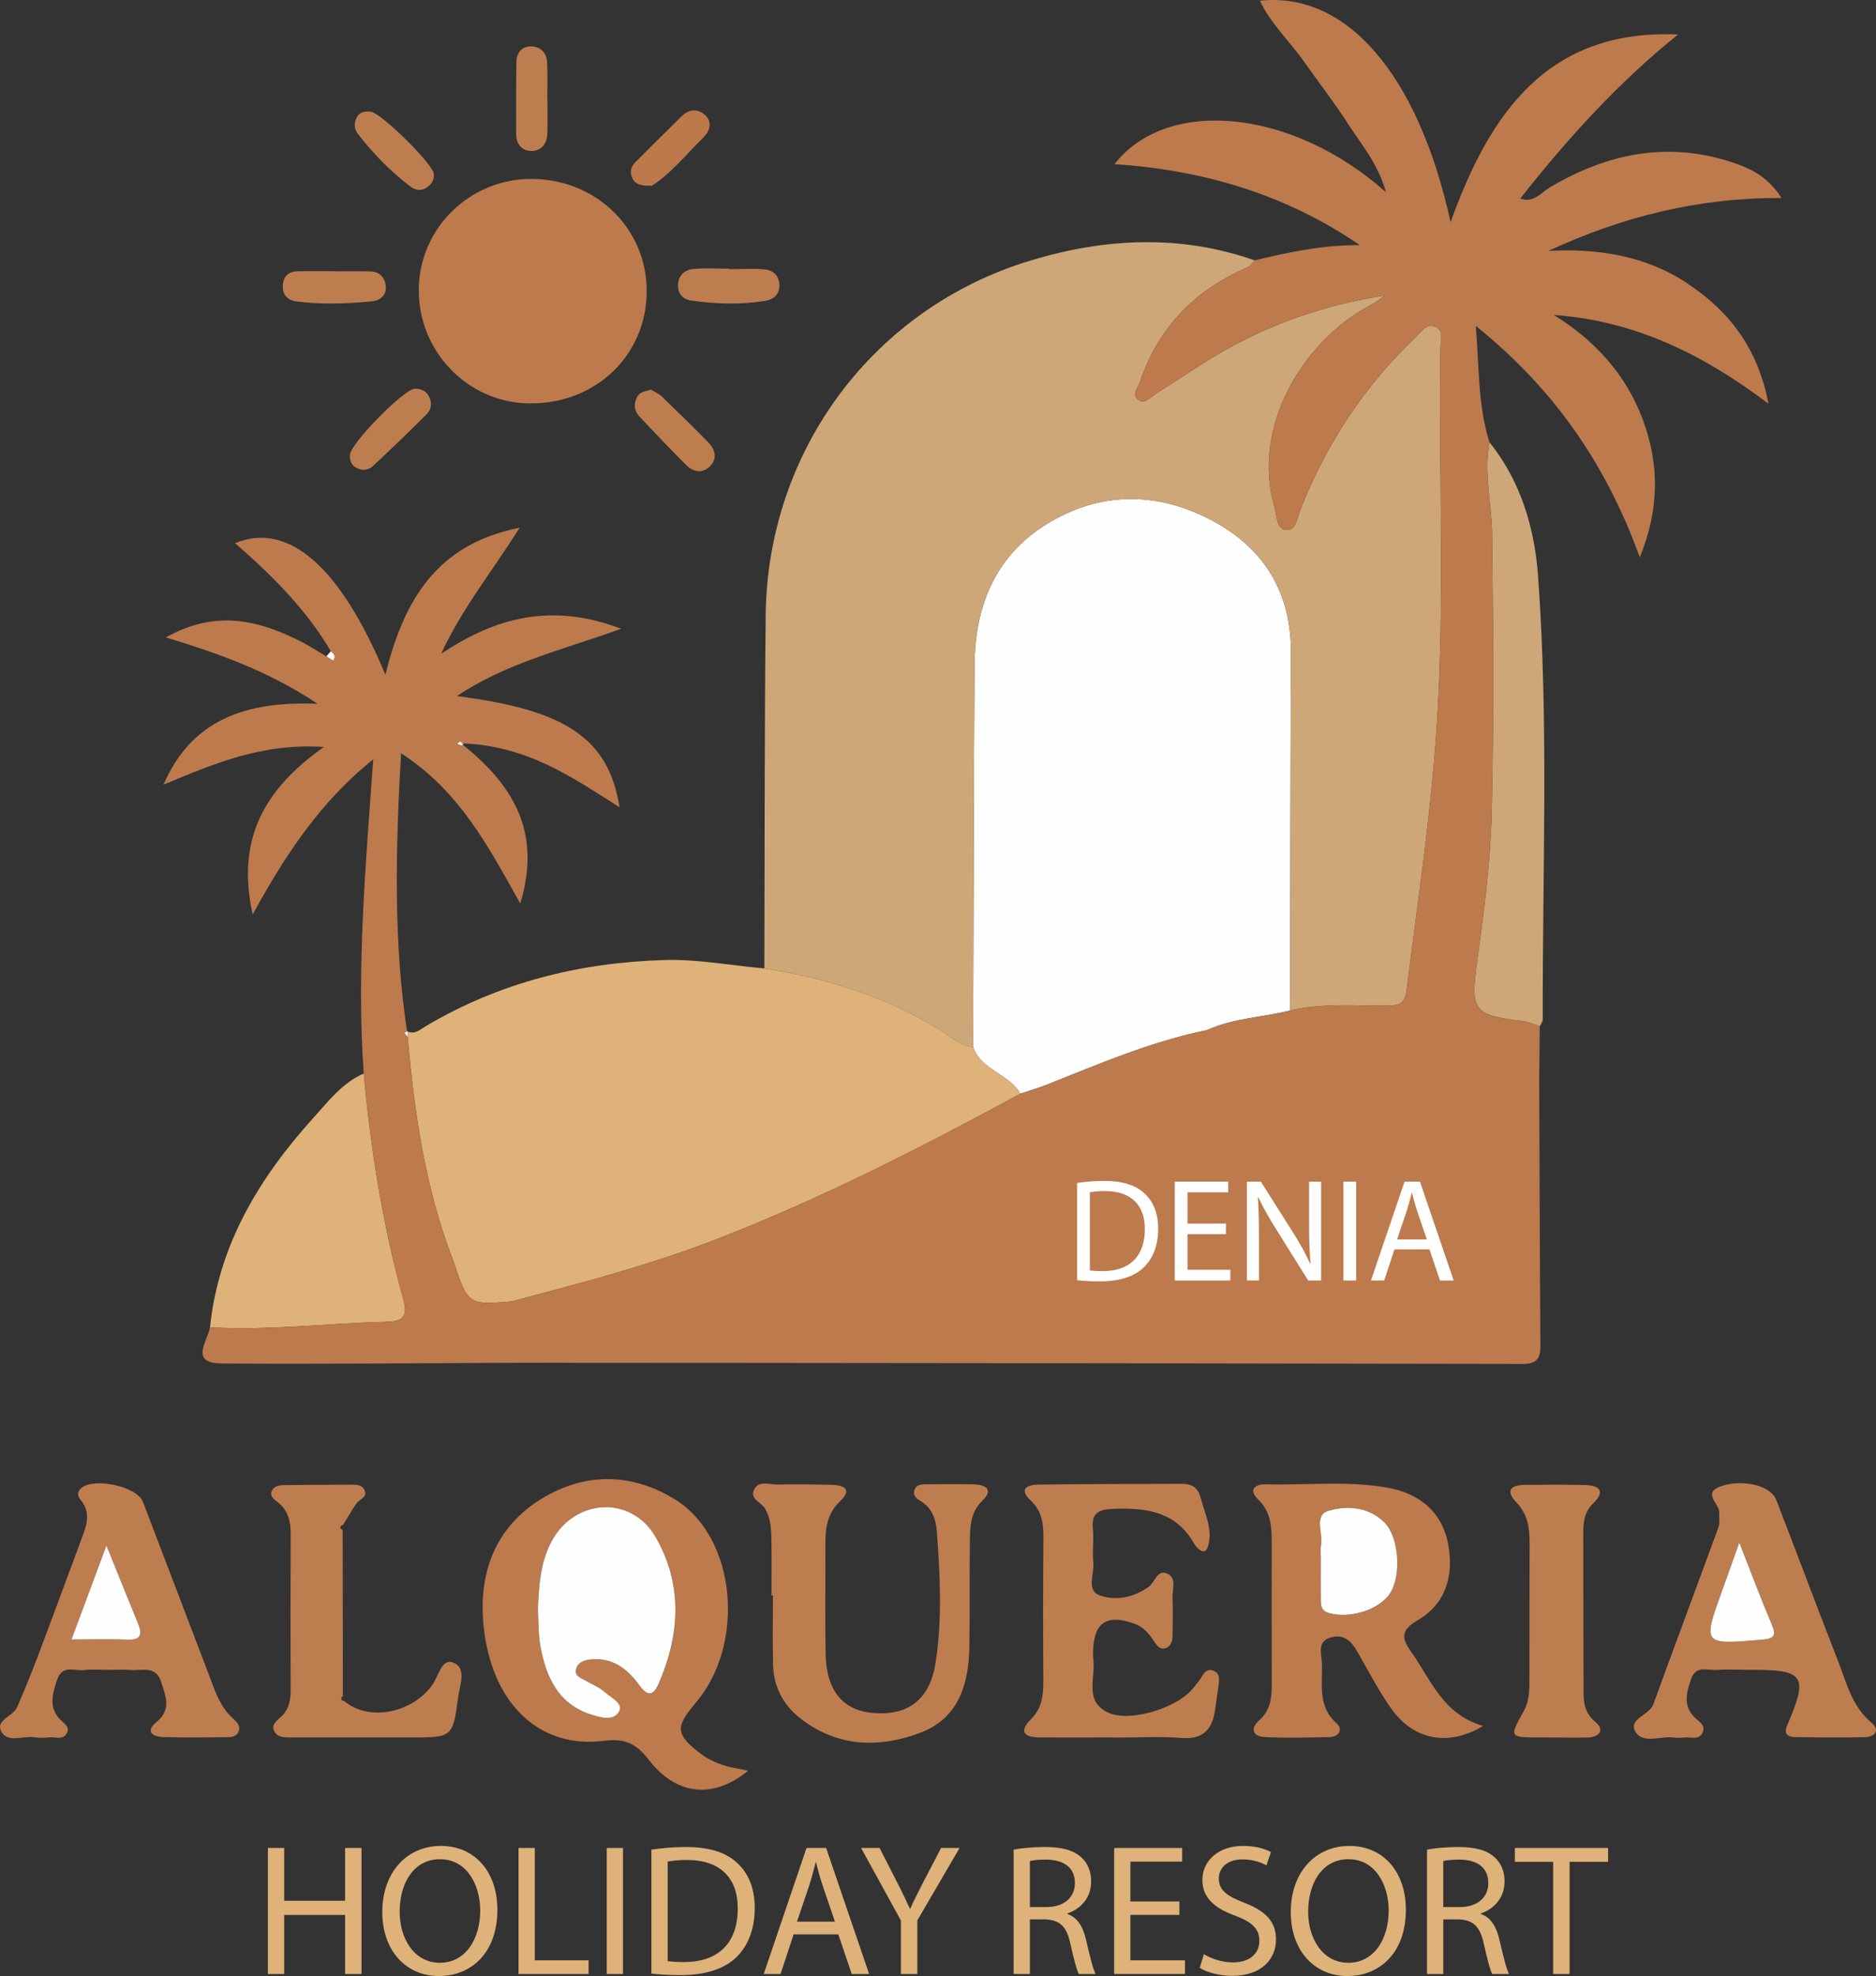 <svg xmlns="http://www.w3.org/2000/svg" xmlns:xlink="http://www.w3.org/1999/xlink" id="Layer_1" x="0px" y="0px" width="361.359px" height="380.448px" viewBox="0 0 361.359 380.448" xml:space="preserve"><rect x="0" y="0" width="361.359" height="380.448" fill="#333333" stroke="none"/><path fill-rule="evenodd" clip-rule="evenodd" fill="#FFFEFE" d="M196.542,210.58c-2.177-3.866-7.56-4.496-9.093-9.011 c0.08-24.476,0.115-48.95,0.258-73.425c0.068-11.751,4.228-21.647,14.688-27.721c10.271-5.965,21.088-5.632,31.393-0.039 c9.819,5.328,14.928,13.829,14.878,25.242c-0.103,22.976-0.117,45.951-0.167,68.928c-5.313,1.331-10.914,1.445-15.992,3.772 c-10.739,2.177-20.747,6.497-30.862,10.507C199.976,209.496,198.244,210.001,196.542,210.58z"></path><path fill-rule="evenodd" clip-rule="evenodd" fill="#CDA777" d="M147.229,186.455c0.076-22.66,0.022-45.32,0.258-67.979 c0.332-31.762,20.795-59.203,51.073-68.334c14.288-4.309,28.746-5.053,43.12-0.014c-0.447,0.455-0.811,1.104-1.354,1.335 c-10.17,4.351-17.229,11.599-20.786,22.144c-0.355,1.053-1.494,2.232-0.455,3.207c1.332,1.248,2.424-0.3,3.438-0.926 c3.956-2.44,7.77-5.118,11.764-7.491c10.019-5.95,20.845-9.684,32.371-11.5c-1.132,1.021-2.416,1.712-3.688,2.425 c-11.622,6.518-22.078,22.536-17.45,38.397c0.478,1.635,0.281,4.243,2.383,4.333c1.712,0.074,1.984-2.383,2.574-3.889 c4.98-12.729,12.354-23.854,22.256-33.283c1.043-0.993,2.012-2.659,3.696-1.979c1.781,0.719,1.063,2.634,1.042,4.011 c-0.378,24.598,0.896,49.199-0.785,73.805c-1.14,16.682-3.653,33.155-5.714,49.707c-0.362,2.904-1.425,3.156-3.632,3.173 c-6.293,0.046-12.62-0.517-18.842,0.958c0.05-22.977,0.064-45.952,0.167-68.928c0.05-11.413-5.059-19.914-14.878-25.242 c-10.305-5.593-21.121-5.926-31.393,0.039c-10.461,6.073-14.62,15.97-14.688,27.721c-0.143,24.475-0.178,48.949-0.258,73.424 c-2.656-0.162-4.436-2.08-6.509-3.349C170.544,191.857,159.192,188.292,147.229,186.455z"></path><path fill-rule="evenodd" clip-rule="evenodd" fill="#DEB279" d="M196.542,210.58c-18.97,10.271-38.149,20.1-58.294,27.924 c-10.672,4.145-21.65,7.281-32.703,10.186c-2.344,0.628-4.687,1.258-7.029,1.887c-8.373,0.666-8.373,0.666-11.281-8.09 c-0.052-0.157-0.131-0.305-0.189-0.461c-5.188-13.646-7.246-27.924-8.521-42.357c-0.014-0.385-0.028-0.77-0.043-1.154l-0.071,0.059 c1.49,0.67,2.502-0.348,3.622-1.014c14.156-8.405,29.652-12.248,45.932-12.727c6.4-0.189,12.844,1.041,19.266,1.623 c11.964,1.837,23.315,5.402,33.712,11.765c2.073,1.269,3.853,3.187,6.509,3.35C188.982,206.083,194.365,206.713,196.542,210.58z"></path><path fill-rule="evenodd" clip-rule="evenodd" fill="#BD7A4C" d="M102.53,34.447c12.399,0.116,22.075,9.619,22.039,21.646 c-0.037,12.348-9.868,21.723-22.626,21.577c-11.825-0.134-21.396-10.015-21.279-21.968C80.778,43.865,90.582,34.335,102.53,34.447z"></path><path fill-rule="evenodd" clip-rule="evenodd" fill="#DEB279" d="M70.059,206.687c1.367,14.783,3.707,29.41,7.686,43.717 c1.063,3.821-1.145,4.024-3.498,4.086c-11.268,0.293-22.502,1.703-33.799,1.067c1.652-15.93,9.518-28.837,19.957-40.383 C63.261,212.016,65.939,208.483,70.059,206.687z"></path><path fill-rule="evenodd" clip-rule="evenodd" fill="#CDA777" d="M296.596,197.593c-1.096-0.34-2.169-0.853-3.289-0.99 c-9.694-1.19-10.075-1.996-8.724-11.882c1.27-9.294,2.513-18.657,2.741-28.015c0.439-17.922,0.299-35.863,0.081-53.793 c-0.072-5.92-1.633-11.811-0.507-17.782c6.056,7.536,8.699,16.569,9.37,25.812c2.06,28.398,0.832,56.868,0.899,85.311 C297.169,196.699,296.795,197.146,296.596,197.593z"></path><path fill-rule="evenodd" clip-rule="evenodd" fill="#BE7D4F" d="M64.322,52.236c2.308,0,4.616-0.025,6.924,0.009 c1.741,0.026,2.818,1.034,3.045,2.669c0.248,1.785-0.951,2.929-2.521,3.086c-4.916,0.492-9.867,0.662-14.781,0.018 c-1.57-0.205-2.645-1.281-2.509-3.127c0.134-1.833,1.204-2.635,2.917-2.667c2.308-0.043,4.617-0.011,6.926-0.011 C64.322,52.22,64.322,52.228,64.322,52.236z"></path><path fill-rule="evenodd" clip-rule="evenodd" fill="#BE7D4F" d="M140.435,51.816c2.312,0,4.638-0.165,6.929,0.057 c1.591,0.152,2.749,1.291,2.768,3.01c0.02,1.715-1.043,2.771-2.703,3.039c-4.764,0.771-9.545,0.617-14.3-0.063 c-1.668-0.239-2.642-1.425-2.526-3.151c0.113-1.721,1.334-2.771,2.896-2.92c2.293-0.217,4.622-0.055,6.936-0.055 C140.434,51.759,140.434,51.788,140.435,51.816z"></path><path fill-rule="evenodd" clip-rule="evenodd" fill="#BE7D4F" d="M125.365,75.015c0.736,0.45,1.531,0.766,2.103,1.313 c3.003,2.886,5.984,5.798,8.901,8.77c1.453,1.479,1.897,3.298,0.227,4.825c-1.458,1.333-3.169,0.871-4.474-0.439 c-3.054-3.069-6.06-6.189-9.01-9.357c-0.99-1.063-1.065-2.423-0.377-3.727C123.273,75.38,124.344,75.369,125.365,75.015z"></path><path fill-rule="evenodd" clip-rule="evenodd" fill="#BE7D4F" d="M105.443,18.916c0,2.313,0.078,4.627-0.023,6.934 c-0.084,1.887-1.225,3.246-3.078,3.217c-1.836-0.029-2.92-1.322-2.916-3.295c0.008-4.623-0.034-9.247,0.043-13.869 c0.027-1.666,0.979-2.943,2.701-2.97c1.87-0.028,3.111,1.136,3.216,3.051c0.124,2.305,0.029,4.622,0.029,6.933 C105.425,18.916,105.434,18.916,105.443,18.916z"></path><path fill-rule="evenodd" clip-rule="evenodd" fill="#BE7D4F" d="M83.561,33.474c0.111,1.105-0.396,1.932-1.241,2.556 c-1.085,0.801-2.245,0.657-3.236-0.095c-3.851-2.92-7.2-6.36-10.161-10.172c-0.793-1.021-0.742-2.201-0.131-3.281 c0.565-1.001,1.586-1.073,2.621-0.98C73.354,21.675,83.403,31.576,83.561,33.474z"></path><path fill-rule="evenodd" clip-rule="evenodd" fill="#BE7D4F" d="M79.904,74.833c1.053,0,2.008,0.336,2.565,1.226 c0.778,1.244,0.745,2.651-0.278,3.677c-3.381,3.388-6.836,6.701-10.328,9.975c-0.89,0.834-2.044,0.977-3.219,0.348 c-1.023-0.547-1.279-1.415-1.241-2.477C67.48,85.429,77.793,74.901,79.904,74.833z"></path><path fill-rule="evenodd" clip-rule="evenodd" fill="#BC794B" d="M125.567,35.748c-2.114,0.066-3.196-0.236-3.774-1.46 c-0.568-1.206-0.238-2.24,0.678-3.149c2.947-2.922,5.869-5.872,8.84-8.771c1.382-1.348,3.096-1.494,4.469-0.244 c1.527,1.393,0.961,3.12-0.326,4.384C132.072,29.828,129.059,33.592,125.567,35.748z"></path><path fill-rule="evenodd" clip-rule="evenodd" fill="#BC794B" d="M65.504,294.574c-0.754-0.407-0.588-0.733,0.09-1.014 C65.564,293.898,65.534,294.236,65.504,294.574z"></path><path fill-rule="evenodd" clip-rule="evenodd" fill="#BC794B" d="M65.796,327.488c-0.696-0.135-1.069-0.359-0.257-0.917 C65.752,326.841,65.837,327.147,65.796,327.488z"></path><path fill-rule="evenodd" clip-rule="evenodd" fill="#FFFEFE" d="M78.523,199.667c-0.223-0.28-0.446-0.561-0.67-0.841 c0.209-0.104,0.418-0.209,0.627-0.313C78.495,198.898,78.51,199.283,78.523,199.667z"></path><path fill-rule="evenodd" clip-rule="evenodd" fill="#FFFEFE" d="M88.008,143.222c0.229-0.166,0.436-0.436,0.619-0.42 c0.242,0.02,0.467,0.264,0.698,0.411c-0.12,0.114-0.257,0.338-0.355,0.321C88.656,143.484,88.358,143.343,88.008,143.222z"></path><path fill-rule="evenodd" clip-rule="evenodd" fill="#FFFEFE" d="M63.734,125.375c0.738,0.47,0.955,1.073,0.475,1.854 c-0.449-0.283-0.9-0.567-1.35-0.848C63.15,126.048,63.442,125.712,63.734,125.375z"></path><g>	<path fill-rule="evenodd" clip-rule="evenodd" fill="#BD7A4C" d="M144.108,340.913c-6.73,5.544-13.855,4.741-19.131-2.085  c-2.402-3.108-4.559-4.191-8.676-3.666c-12.078,1.539-21.123-6.723-23.008-20.891c-1.367-10.268,1.438-19.523,10.431-25.34  c8.429-5.451,17.739-5.58,26.392-0.189c11.709,7.295,13.568,27.777,3.876,39.125c-4.026,4.713-3.89,6.133,1.233,9.963  c1.168,0.874,2.585,1.488,3.973,1.977C140.581,340.292,142.071,340.47,144.108,340.913z M103.611,309.723  c0.154,2.553,0.069,4.913,0.478,7.185c1.076,5.971,3.428,11.167,9.791,13.202c1.843,0.589,4.4,1.335,5.424-0.702  c0.732-1.458-1.625-2.577-2.784-3.613c-1.079-0.963-2.521-1.52-3.798-2.265c-0.827-0.481-2.018-0.81-1.787-2.033  c0.24-1.272,1.324-1.796,2.561-1.961c4.349-0.579,7.301,1.692,9.655,4.921c1.562,2.143,2.657,2.127,3.72-0.313  c4.129-9.49,4.654-19.085-0.57-28.192c-4.707-8.202-15.76-7.468-20.137,0.955C104.028,301.011,103.819,305.48,103.611,309.723z"></path>	<path fill-rule="evenodd" clip-rule="evenodd" fill="#BD7A4C" d="M285.687,332.292c-6.773,4.097-13.502,2.648-17.752-3.396  c-2.375-3.378-4.287-7.085-6.348-10.679c-1.146-2.002-2.461-3.653-5.088-3.002c-2.916,0.721-1.932,3.205-1.865,4.953  c0.152,4.02-0.908,8.334,2.842,11.642c1.191,1.052,0.539,2.594-1.367,2.631c-4.156,0.081-8.324,0.205-12.473-0.002  c-2.432-0.122-2.842-1.688-1.061-3.262c2.293-2.022,2.398-4.57,2.393-7.269c-0.021-8.984-0.008-17.968-0.008-26.951  c0-3.014-0.15-5.871-2.59-8.24c-2.043-1.985-0.547-3.002,1.521-2.947c7.801,0.203,15.637-0.732,23.4,0.655  c6.34,1.134,10.512,4.881,11.639,10.746c1.17,6.093-0.396,11.597-5.83,14.755c-3.766,2.189-2.854,3.865-1.043,6.44  C275.724,323.583,277.968,330.07,285.687,332.292z M254.442,300.457c-0.004,0-0.01,0-0.016,0c0,2.497-0.012,4.994,0.006,7.49  c0.01,1.174,0.031,2.184,1.604,2.622c3.996,1.11,9.598-0.606,11.709-3.807c2.244-3.399,1.73-10.841-1.035-13.606  c-3.051-3.049-7.125-3.329-10.738-2.307c-3,0.85-1.066,4.34-1.498,6.617C254.29,298.431,254.442,299.458,254.442,300.457z"></path>	<path fill-rule="evenodd" clip-rule="evenodd" fill="#BE7D4F" d="M148.613,307.156c0-3.494,0.042-6.989-0.015-10.482  c-0.035-2.151-0.09-4.313-1.264-6.263c-0.724-1.204-2.932-1.812-2.098-3.577c0.894-1.893,2.961-0.979,4.516-1.018  c3.492-0.087,6.99-0.021,10.483,0.061c2.319,0.056,3.992,0.875,1.623,3.107c-2.617,2.467-2.894,5.432-2.874,8.659  c0.044,6.989-0.093,13.982,0.061,20.969c0.152,6.86,3.318,10.646,8.961,11.173c6.76,0.632,11.058-2.432,12.188-9.543  c1.335-8.398,0.888-16.904,0.267-25.363c-0.173-2.357-0.912-4.586-3.173-5.908c-0.751-0.439-1.415-1.013-1.179-1.963  c0.309-1.24,1.412-1.235,2.404-1.242c2.997-0.021,5.993-0.066,8.987,0.013c2.309,0.062,4,0.937,1.701,3.182  c-2.496,2.437-2.33,5.403-2.381,8.345c-0.115,6.655,0.018,13.314-0.105,19.97c-0.129,7.073-2.154,13.521-9.272,16.26  c-7.945,3.056-16.021,2.901-23.168-2.608c-3.307-2.551-5.23-6.064-5.359-10.3c-0.137-4.485-0.031-8.979-0.031-13.47  C148.794,307.156,148.704,307.156,148.613,307.156z"></path>	<path fill-rule="evenodd" clip-rule="evenodd" fill="#BE7D4F" d="M214.614,334.511c-4.826,0-9.652,0.037-14.479-0.014  c-2.947-0.03-3.854-1.217-1.549-3.504c2.098-2.082,2.4-4.568,2.381-7.319c-0.061-9.152-0.057-18.306,0.018-27.458  c0.021-2.745-0.219-5.229-2.398-7.275c-2.555-2.398-0.541-3.09,1.531-3.119c9.15-0.129,18.303-0.104,27.455-0.147  c1.875-0.009,3.156,0.652,3.672,2.618c0.838,3.182,2.512,6.381,1.369,9.636c-0.576,1.644-2.082,0.173-2.576-0.702  c-3.484-6.17-9.123-6.961-15.447-6.732c-2.889,0.104-4.393,0.668-4.076,3.886c0.213,2.142-0.16,4.344,0.078,6.479  c0.242,2.166-1.422,5.341,1.23,6.295c3.107,1.117,6.557,0.428,9.479-1.674c1.221-0.879,1.641-3.562,3.721-2.413  c1.654,0.913,0.738,3.046,0.824,4.638c0.115,2.156,0.021,4.324,0.029,6.488c0.004,1.195-0.021,2.562-1.211,3.059  c-1.385,0.578-2.014-0.771-2.662-1.701c-0.875-1.252-1.889-2.35-3.342-2.889c-5.584-2.072-8.135-0.23-8.125,5.826  c0,0.167-0.023,0.338,0.006,0.499c0.676,3.655-1.893,8.396,2.793,10.692c4.039,1.982,12.805-0.641,16.094-4.21  c0.561-0.61,1.066-1.272,1.574-1.931c0.688-0.891,1.158-2.362,2.563-1.924c1.682,0.524,1.246,2.098,1.082,3.399  c-0.166,1.317-0.396,2.626-0.566,3.942c-0.49,3.813-2.133,5.99-6.492,5.655c-4.301-0.33-8.648-0.071-12.975-0.071  C214.614,334.531,214.614,334.521,214.614,334.511z"></path>	<path fill-rule="evenodd" clip-rule="evenodd" fill="#BE7D4F" d="M335.813,321.479c-1.664,0-3.336-0.112-4.988,0.03  c-1.816,0.156-4.158-0.995-5.09,1.758c-0.871,2.573-1.619,5.137,0.711,7.412c0.803,0.783,2.117,1.445,1.553,2.814  c-0.67,1.621-2.285,0.891-3.525,1.027c-0.656,0.072-1.34,0.094-1.992,0.002c-2.543-0.355-5.996,1.317-7.447-1.098  c-1.498-2.492,2.654-3.137,3.439-5.306c4.115-11.37,8.383-22.687,12.527-34.047c0.322-0.884,0.123-1.96,0.15-2.946  c0.045-1.697-3.488-3.754,0.568-5.052c4.078-1.305,9.34-0.079,10.418,2.694c4.029,10.378,7.918,20.811,11.969,31.18  c1.615,4.13,2.619,8.574,6.326,11.672c1.77,1.48,0.805,2.777-1.205,2.832c-4.486,0.122-8.98,0.056-13.471-0.012  c-1.395-0.021-2.209-0.645-1.52-2.236c4.133-9.543,3.348-10.754-6.926-10.709c-0.5,0.002-0.998,0-1.498,0  C335.813,321.49,335.813,321.484,335.813,321.479z M335.03,297.006c-1.373,3.844-2.303,6.472-3.252,9.093  c-3.844,10.617-3.852,10.551,7.604,9.587c2.367-0.199,2.809-0.771,1.877-2.967C339.214,307.9,337.384,302.988,335.03,297.006z"></path>	<path fill-rule="evenodd" clip-rule="evenodd" fill="#BE7D4F" d="M20.818,321.501c-1.496-0.001-3.013-0.154-4.483,0.037  c-1.906,0.249-4.383-1.184-5.389,2.01c-0.831,2.639-1.612,5.084,0.558,7.429c0.742,0.802,2.138,1.461,1.292,2.843  c-0.729,1.188-2.108,0.573-3.204,0.668c-0.99,0.084-2.011,0.131-2.987-0.014c-2.195-0.327-5.213,1.221-6.404-1.201  c-1.049-2.135,2.336-2.824,3.095-4.58c1.375-3.182,2.697-6.392,3.924-9.634c2.813-7.435,5.55-14.897,8.327-22.346  c0.991-2.657,2.188-5.29-0.027-7.954c-0.554-0.665-0.742-1.423,0.042-2.178c2.315-2.226,10.794-0.472,11.963,2.568  c4.223,10.981,8.373,21.99,12.59,32.974c1.183,3.081,2.122,6.31,4.683,8.661c0.733,0.674,1.586,1.43,1.18,2.537  s-1.521,1.15-2.53,1.152c-3.989,0.01-7.982,0.091-11.968-0.035c-2.037-0.064-3.617-1-1.327-2.897  c2.899-2.402,1.791-4.856,0.919-7.632c-1.039-3.309-3.619-2.216-5.764-2.383C23.818,321.41,22.314,321.503,20.818,321.501z   M20.501,297.576c-2.424,6.508-4.48,12.028-6.731,18.069c4.063,0,7.385-0.116,10.694,0.034c2.954,0.136,2.909-1.223,2.038-3.33  C24.6,307.748,22.75,303.125,20.501,297.576z"></path>	<path fill-rule="evenodd" clip-rule="evenodd" fill="#BE7D4F" d="M66.006,294.574c0.012,10.666,0.023,21.332,0.035,31.997  c-0.813,0.558-0.439,0.782,0.257,0.917c4.634,3.973,12.935,2.429,16.939-3.027c1.208-1.645,1.795-5.176,3.964-4.396  c2.789,1.002,1.369,4.32,1.054,6.666c-1.045,7.762-1.093,7.767-8.979,7.779c-7.663,0.013-15.327,0.006-22.991-0.008  c-1.333-0.002-2.916,0.115-3.518-1.313c-0.535-1.271,0.75-2.034,1.563-2.846c1.4-1.397,1.66-3.141,1.652-5.047  c-0.037-9.995-0.032-19.992,0.01-29.987c0.01-2.267-0.418-4.278-2.195-5.849c-0.717-0.633-1.917-1.193-1.461-2.342  c0.5-1.261,1.855-1.188,3.021-1.197c3.998-0.033,7.996-0.071,11.994-0.08c1.152-0.003,2.496-0.106,2.933,1.277  c0.392,1.243-1.036,1.508-1.57,2.268c-0.943,1.341-1.753,2.777-2.618,4.174C65.418,293.84,65.252,294.167,66.006,294.574z"></path>	<path fill-rule="evenodd" clip-rule="evenodd" fill="#BE7D4F" d="M299.749,334.521c-0.998-0.006-1.994-0.006-2.99-0.007  c-6.119-0.007-6.076,0.017-3.219-5.139c1.074-1.936,1.063-4.143,1.063-6.313c0.002-8.64,0.023-17.278,0.033-25.918  c0.004-2.868-0.322-5.565-2.484-7.82c-2.352-2.452-1.059-3.427,1.719-3.444c3.822-0.025,7.645-0.069,11.463,0.03  c2.84,0.074,3.918,1.263,1.539,3.546c-1.934,1.856-1.906,4.115-1.902,6.446c0.016,9.47,0.023,18.94,0.057,28.41  c0.01,2.61-0.256,5.112,2.266,7.208c1.9,1.58,0.777,2.948-1.563,2.999C303.737,334.563,301.743,334.529,299.749,334.521z"></path>	<path fill-rule="evenodd" clip-rule="evenodd" fill="#FFFEFE" d="M103.611,309.723c0.208-4.243,0.417-8.712,2.552-12.817  c4.377-8.423,15.43-9.157,20.137-0.955c5.225,9.107,4.699,18.702,0.57,28.192c-1.063,2.44-2.158,2.456-3.72,0.313  c-2.354-3.229-5.307-5.5-9.655-4.921c-1.236,0.165-2.32,0.688-2.561,1.961c-0.23,1.224,0.96,1.552,1.787,2.033  c1.276,0.745,2.719,1.302,3.798,2.265c1.159,1.036,3.517,2.155,2.784,3.613c-1.023,2.037-3.581,1.291-5.424,0.702  c-6.363-2.035-8.715-7.231-9.791-13.202C103.68,314.636,103.765,312.276,103.611,309.723z"></path>	<path fill-rule="evenodd" clip-rule="evenodd" fill="#FFFEFE" d="M254.442,300.457c0-0.998-0.152-2.025,0.031-2.99  c0.432-2.277-1.502-5.768,1.498-6.617c3.613-1.022,7.688-0.742,10.738,2.307c2.766,2.766,3.279,10.207,1.035,13.606  c-2.111,3.2-7.713,4.917-11.709,3.807c-1.572-0.438-1.594-1.448-1.604-2.622c-0.018-2.496-0.006-4.993-0.006-7.49  C254.433,300.457,254.438,300.457,254.442,300.457z"></path>	<path fill-rule="evenodd" clip-rule="evenodd" fill="#FFFEFE" d="M335.03,297.006c2.354,5.981,4.184,10.894,6.229,15.713  c0.932,2.196,0.49,2.768-1.877,2.967c-11.455,0.964-11.447,1.03-7.604-9.587C332.728,303.478,333.657,300.85,335.03,297.006z"></path>	<path fill-rule="evenodd" clip-rule="evenodd" fill="#FFFEFE" d="M20.501,297.576c2.249,5.549,4.099,10.172,6.001,14.773  c0.871,2.107,0.916,3.466-2.038,3.33c-3.31-0.15-6.631-0.034-10.694-0.034C16.021,309.604,18.078,304.083,20.501,297.576z"></path></g><g>	<path fill-rule="evenodd" clip-rule="evenodd" fill="#BD7A4C" d="M89.167,143.391c0.054-0.062,0.107-0.129,0.158-0.178  c-0.043-0.027-0.086-0.06-0.129-0.093c-0.13-0.005-0.254-0.019-0.385-0.023C88.934,143.195,89.046,143.293,89.167,143.391z"></path>	<path fill-rule="evenodd" clip-rule="evenodd" fill="#BD7A4C" d="M78.48,198.513c-0.024,0.013-0.049,0.024-0.074,0.037  c0.002,0.007,0.002,0.015,0.004,0.021C78.409,198.572,78.48,198.513,78.48,198.513z"></path>	<path fill-rule="evenodd" clip-rule="evenodd" fill="#BD7A4C" d="M324.948,54.517c-8.074-5.331-17.14-6.709-26.683-6.215  c14.155-6.549,28.771-10.266,44.897-10.181c-2.48-3.836-5.421-5.415-8.514-6.522c-12.801-4.582-24.782-2.272-36.209,4.543  c-1.646,0.982-3.063,3.022-5.598,2.081c9.169-11.634,18.933-22.39,30.399-31.587c-24.872-1.078-36.198,14.826-43.822,36.149  c-6.239-28.519-20.098-44.464-36.736-42.646c2.129,4.496,5.724,7.785,8.461,11.67c2.877,4.082,5.95,8.035,8.648,12.229  c2.458,3.819,5.592,7.348,7.18,12.966c-18.086-16.11-42.184-18.375-52.29-5.401c17.191,1.132,33.044,5.864,47.262,15.594  c-6.996-0.062-13.645,1.329-20.265,2.931c-0.447,0.455-0.811,1.104-1.354,1.335c-10.17,4.351-17.229,11.599-20.786,22.144  c-0.355,1.053-1.494,2.232-0.455,3.207c1.332,1.248,2.424-0.3,3.438-0.926c3.956-2.44,7.77-5.118,11.764-7.491  c10.019-5.95,20.845-9.684,32.371-11.5c-1.132,1.021-2.416,1.712-3.688,2.425c-11.622,6.518-22.078,22.536-17.45,38.397  c0.478,1.635,0.281,4.243,2.383,4.333c1.712,0.074,1.984-2.383,2.574-3.889c4.98-12.729,12.354-23.854,22.256-33.283  c1.043-0.993,2.012-2.659,3.696-1.979c1.781,0.719,1.063,2.634,1.042,4.011c-0.378,24.598,0.896,49.199-0.785,73.805  c-1.14,16.682-3.653,33.155-5.714,49.707c-0.362,2.904-1.425,3.156-3.632,3.173c-6.293,0.046-12.62-0.517-18.842,0.958  c-5.313,1.331-10.914,1.445-15.992,3.772v-0.001c-10.739,2.178-20.747,6.498-30.862,10.508c-1.669,0.662-3.4,1.168-5.103,1.746  c-18.97,10.271-38.149,20.1-58.294,27.924c-10.672,4.145-21.65,7.281-32.703,10.186c-2.344,0.628-4.687,1.258-7.029,1.887  c-8.373,0.666-8.373,0.666-11.281-8.09c-0.052-0.157-0.131-0.305-0.189-0.461c-5.188-13.646-7.246-27.924-8.521-42.357  c-0.223-0.28-0.446-0.561-0.67-0.841c0.185-0.092,0.369-0.185,0.553-0.276c-2.627-17.468-2.209-34.963-1.152-53.537  c11.26,7.311,16.713,17.783,22.963,28.938c3.986-13.187-0.746-22.271-11.05-30.56c-0.071,0.083-0.142,0.153-0.197,0.144  c-0.313-0.051-0.611-0.191-0.962-0.313c0.229-0.166,0.436-0.436,0.619-0.42c0.197,0.016,0.383,0.179,0.569,0.318  c12.489,0.518,21.068,6.543,30.148,12.309c-2.132-13.262-10.348-18.768-31.335-21.409c9.479-6.376,20.233-8.845,31.641-12.967  c-13.387-5.126-24.266-2.147-34.678,4.825c4.012-8.707,9.74-15.732,15.133-24.281c-16.262,3.217-22.379,14.295-25.875,28.296  c-8.672-20.849-18.714-29.533-28.95-25.322c7.081,6.169,13.665,12.7,18.454,20.805c0.738,0.47,0.955,1.073,0.475,1.854  c-0.449-0.283-0.9-0.567-1.35-0.848c-1.565-0.927-3.086-1.943-4.701-2.771c-8.219-4.208-16.539-6.342-26.205-0.888  c10.416,3.159,19.727,6.486,29.217,12.765c-13.962-0.528-24.283,3.121-29.668,15.575c9.548-3.962,18.949-8.053,30.887-7.249  c-11.628,8.208-16.893,17.869-13.717,32.234c6.379-11.576,12.965-21.605,23.223-29.877c-1.5,20.754-3.229,40.598-1.836,60.516  c1.367,14.783,3.707,29.41,7.686,43.717c1.063,3.821-1.145,4.024-3.498,4.086c-11.268,0.293-22.502,1.703-33.799,1.067  c-0.505,2.754-4.031,6.897,2.286,6.949c18.26,0.15,36.522-0.058,54.784-0.126c3.546-0.006,7.092-0.012,10.638-0.02  c1.12,0.008,2.241,0.016,3.362,0.023c1.998-0.001,3.996-0.001,5.994-0.001c4.002,0.003,8.005,0.005,12.008,0.007  c2.331,0,4.663,0,6.994,0c52.287,0.055,104.574,0.094,156.861,0.204c2.715,0.006,3.368-1.115,3.35-3.579  c-0.132-17.146-0.17-34.293-0.238-51.439c0.036-3.328,0.073-6.655,0.109-9.982c-1.096-0.34-2.169-0.853-3.289-0.99  c-9.694-1.19-10.075-1.996-8.724-11.882c1.27-9.294,2.513-18.657,2.741-28.015c0.439-17.922,0.299-35.863,0.081-53.793  c-0.072-5.92-1.633-11.811-0.507-17.782c-2.183-6.955-1.977-14.09-2.617-22.382c15.347,12.355,25.158,26.852,31.583,44.555  c3.872-9.484,3.731-18.174,0.516-26.691c-3.239-8.58-9.182-15.096-17.078-19.975c15.376,1.078,28.566,7.42,41.349,17.09  C338.578,66.951,333.04,59.859,324.948,54.517z M249.46,199.332c0.366-0.185,0.613-0.521,0.645-1.125  c0,0.001,0.001,0.001,0.001,0.002C250.073,198.81,249.826,199.147,249.46,199.332z"></path></g><g>	<path fill="#DEB279" d="M54.736,355.792v10.15H66.47v-10.15h3.168v24.261H66.47v-11.375H54.736v11.375h-3.131v-24.261H54.736z"></path>	<path fill="#DEB279" d="M95.81,367.669c0,8.352-5.076,12.778-11.267,12.778c-6.407,0-10.907-4.967-10.907-12.31  c0-7.703,4.787-12.743,11.267-12.743C91.526,355.395,95.81,360.47,95.81,367.669z M76.984,368.066c0,5.184,2.808,9.826,7.739,9.826  c4.967,0,7.775-4.571,7.775-10.078c0-4.823-2.52-9.863-7.739-9.863C79.575,357.951,76.984,362.739,76.984,368.066z"></path>	<path fill="#DEB279" d="M99.88,355.792h3.131v21.633h10.367v2.628H99.88V355.792z"></path>	<path fill="#DEB279" d="M120.002,355.792v24.261h-3.131v-24.261H120.002z"></path>	<path fill="#DEB279" d="M125.475,356.116c1.908-0.288,4.175-0.505,6.659-0.505c4.499,0,7.703,1.044,9.827,3.024  c2.16,1.979,3.419,4.787,3.419,8.711c0,3.959-1.224,7.199-3.492,9.431c-2.268,2.268-6.011,3.491-10.727,3.491  c-2.231,0-4.104-0.107-5.687-0.288V356.116z M128.606,377.569c0.792,0.144,1.944,0.18,3.167,0.18  c6.695,0,10.331-3.743,10.331-10.295c0.036-5.723-3.204-9.358-9.827-9.358c-1.62,0-2.843,0.144-3.671,0.324V377.569z"></path>	<path fill="#DEB279" d="M152.87,372.421l-2.52,7.631h-3.24l8.243-24.261h3.779l8.279,24.261h-3.347l-2.592-7.631H152.87z   M160.825,369.973l-2.376-6.982c-0.54-1.584-0.9-3.024-1.26-4.428h-0.072c-0.36,1.439-0.756,2.916-1.224,4.392l-2.375,7.019  H160.825z"></path>	<path fill="#DEB279" d="M173.534,380.052v-10.295l-7.667-13.966h3.563l3.42,6.695c0.936,1.835,1.656,3.312,2.412,5.003h0.072  c0.684-1.584,1.512-3.168,2.448-5.003l3.491-6.695h3.564l-8.135,13.93v10.331H173.534z"></path>	<path fill="#DEB279" d="M195.242,356.116c1.583-0.324,3.852-0.505,6.011-0.505c3.348,0,5.508,0.612,7.02,1.98  c1.224,1.08,1.908,2.735,1.908,4.607c0,3.203-2.016,5.327-4.572,6.191v0.107c1.872,0.648,2.988,2.376,3.564,4.896  c0.791,3.384,1.367,5.724,1.871,6.659h-3.24c-0.395-0.684-0.936-2.771-1.619-5.795c-0.72-3.348-2.016-4.607-4.859-4.716h-2.951  v10.511h-3.132V356.116z M198.374,367.166h3.203c3.348,0,5.471-1.835,5.471-4.607c0-3.131-2.268-4.499-5.578-4.535  c-1.512,0-2.592,0.145-3.096,0.288V367.166z"></path>	<path fill="#DEB279" d="M227.173,368.677h-9.432v8.747h10.512v2.628H214.61v-24.261h13.102v2.628h-9.971v7.667h9.432V368.677z"></path>	<path fill="#DEB279" d="M231.89,376.237c1.404,0.864,3.455,1.584,5.615,1.584c3.203,0,5.074-1.692,5.074-4.14  c0-2.268-1.295-3.563-4.57-4.823c-3.959-1.404-6.408-3.456-6.408-6.875c0-3.78,3.133-6.588,7.848-6.588  c2.484,0,4.283,0.576,5.363,1.188l-0.863,2.556c-0.793-0.433-2.412-1.152-4.607-1.152c-3.313,0-4.572,1.979-4.572,3.636  c0,2.268,1.477,3.384,4.824,4.68c4.104,1.584,6.191,3.563,6.191,7.127c0,3.743-2.771,6.983-8.496,6.983  c-2.34,0-4.895-0.685-6.191-1.548L231.89,376.237z"></path>	<path fill="#DEB279" d="M270.802,367.669c0,8.352-5.074,12.778-11.266,12.778c-6.408,0-10.906-4.967-10.906-12.31  c0-7.703,4.787-12.743,11.266-12.743C266.519,355.395,270.802,360.47,270.802,367.669z M251.978,368.066  c0,5.184,2.807,9.826,7.738,9.826c4.967,0,7.775-4.571,7.775-10.078c0-4.823-2.52-9.863-7.74-9.863  C254.569,357.951,251.978,362.739,251.978,368.066z"></path>	<path fill="#DEB279" d="M274.872,356.116c1.584-0.324,3.852-0.505,6.012-0.505c3.348,0,5.508,0.612,7.02,1.98  c1.225,1.08,1.908,2.735,1.908,4.607c0,3.203-2.016,5.327-4.572,6.191v0.107c1.873,0.648,2.988,2.376,3.564,4.896  c0.791,3.384,1.367,5.724,1.871,6.659h-3.24c-0.395-0.684-0.936-2.771-1.619-5.795c-0.721-3.348-2.016-4.607-4.859-4.716h-2.951  v10.511h-3.133V356.116z M278.005,367.166h3.203c3.348,0,5.471-1.835,5.471-4.607c0-3.131-2.268-4.499-5.578-4.535  c-1.512,0-2.592,0.145-3.096,0.288V367.166z"></path>	<path fill="#DEB279" d="M299.171,358.455h-7.379v-2.663h17.963v2.663h-7.416v21.598h-3.168V358.455z"></path></g><g>	<path fill="#FFFFFF" d="M207.474,227.755c1.498-0.227,3.277-0.396,5.225-0.396c3.531,0,6.045,0.818,7.711,2.373  c1.693,1.553,2.682,3.756,2.682,6.834c0,3.107-0.959,5.649-2.738,7.4c-1.779,1.779-4.717,2.739-8.416,2.739  c-1.752,0-3.221-0.085-4.463-0.226V227.755z M209.931,244.587c0.623,0.113,1.525,0.141,2.486,0.141  c5.252,0,8.105-2.937,8.105-8.077c0.027-4.49-2.514-7.343-7.711-7.343c-1.27,0-2.23,0.112-2.881,0.254V244.587z"></path>	<path fill="#FFFFFF" d="M236.142,237.611h-7.398v6.863h8.246v2.063h-10.703V227.5h10.281v2.063h-7.824v6.016h7.398V237.611z"></path>	<path fill="#FFFFFF" d="M240.185,246.537V227.5h2.682l6.1,9.632c1.414,2.231,2.514,4.236,3.418,6.185l0.057-0.027  c-0.225-2.542-0.281-4.858-0.281-7.824V227.5h2.314v19.037h-2.484l-6.045-9.66c-1.328-2.117-2.598-4.293-3.559-6.354l-0.084,0.027  c0.141,2.4,0.197,4.688,0.197,7.852v8.135H240.185z"></path>	<path fill="#FFFFFF" d="M261.226,227.5v19.037h-2.455V227.5H261.226z"></path>	<path fill="#FFFFFF" d="M268.599,240.548l-1.977,5.988h-2.543l6.467-19.037h2.967l6.496,19.037h-2.627l-2.033-5.988H268.599z   M274.841,238.628l-1.865-5.479c-0.422-1.243-0.705-2.373-0.988-3.474h-0.057c-0.281,1.129-0.594,2.287-0.959,3.445l-1.865,5.508  H274.841z"></path></g></svg>